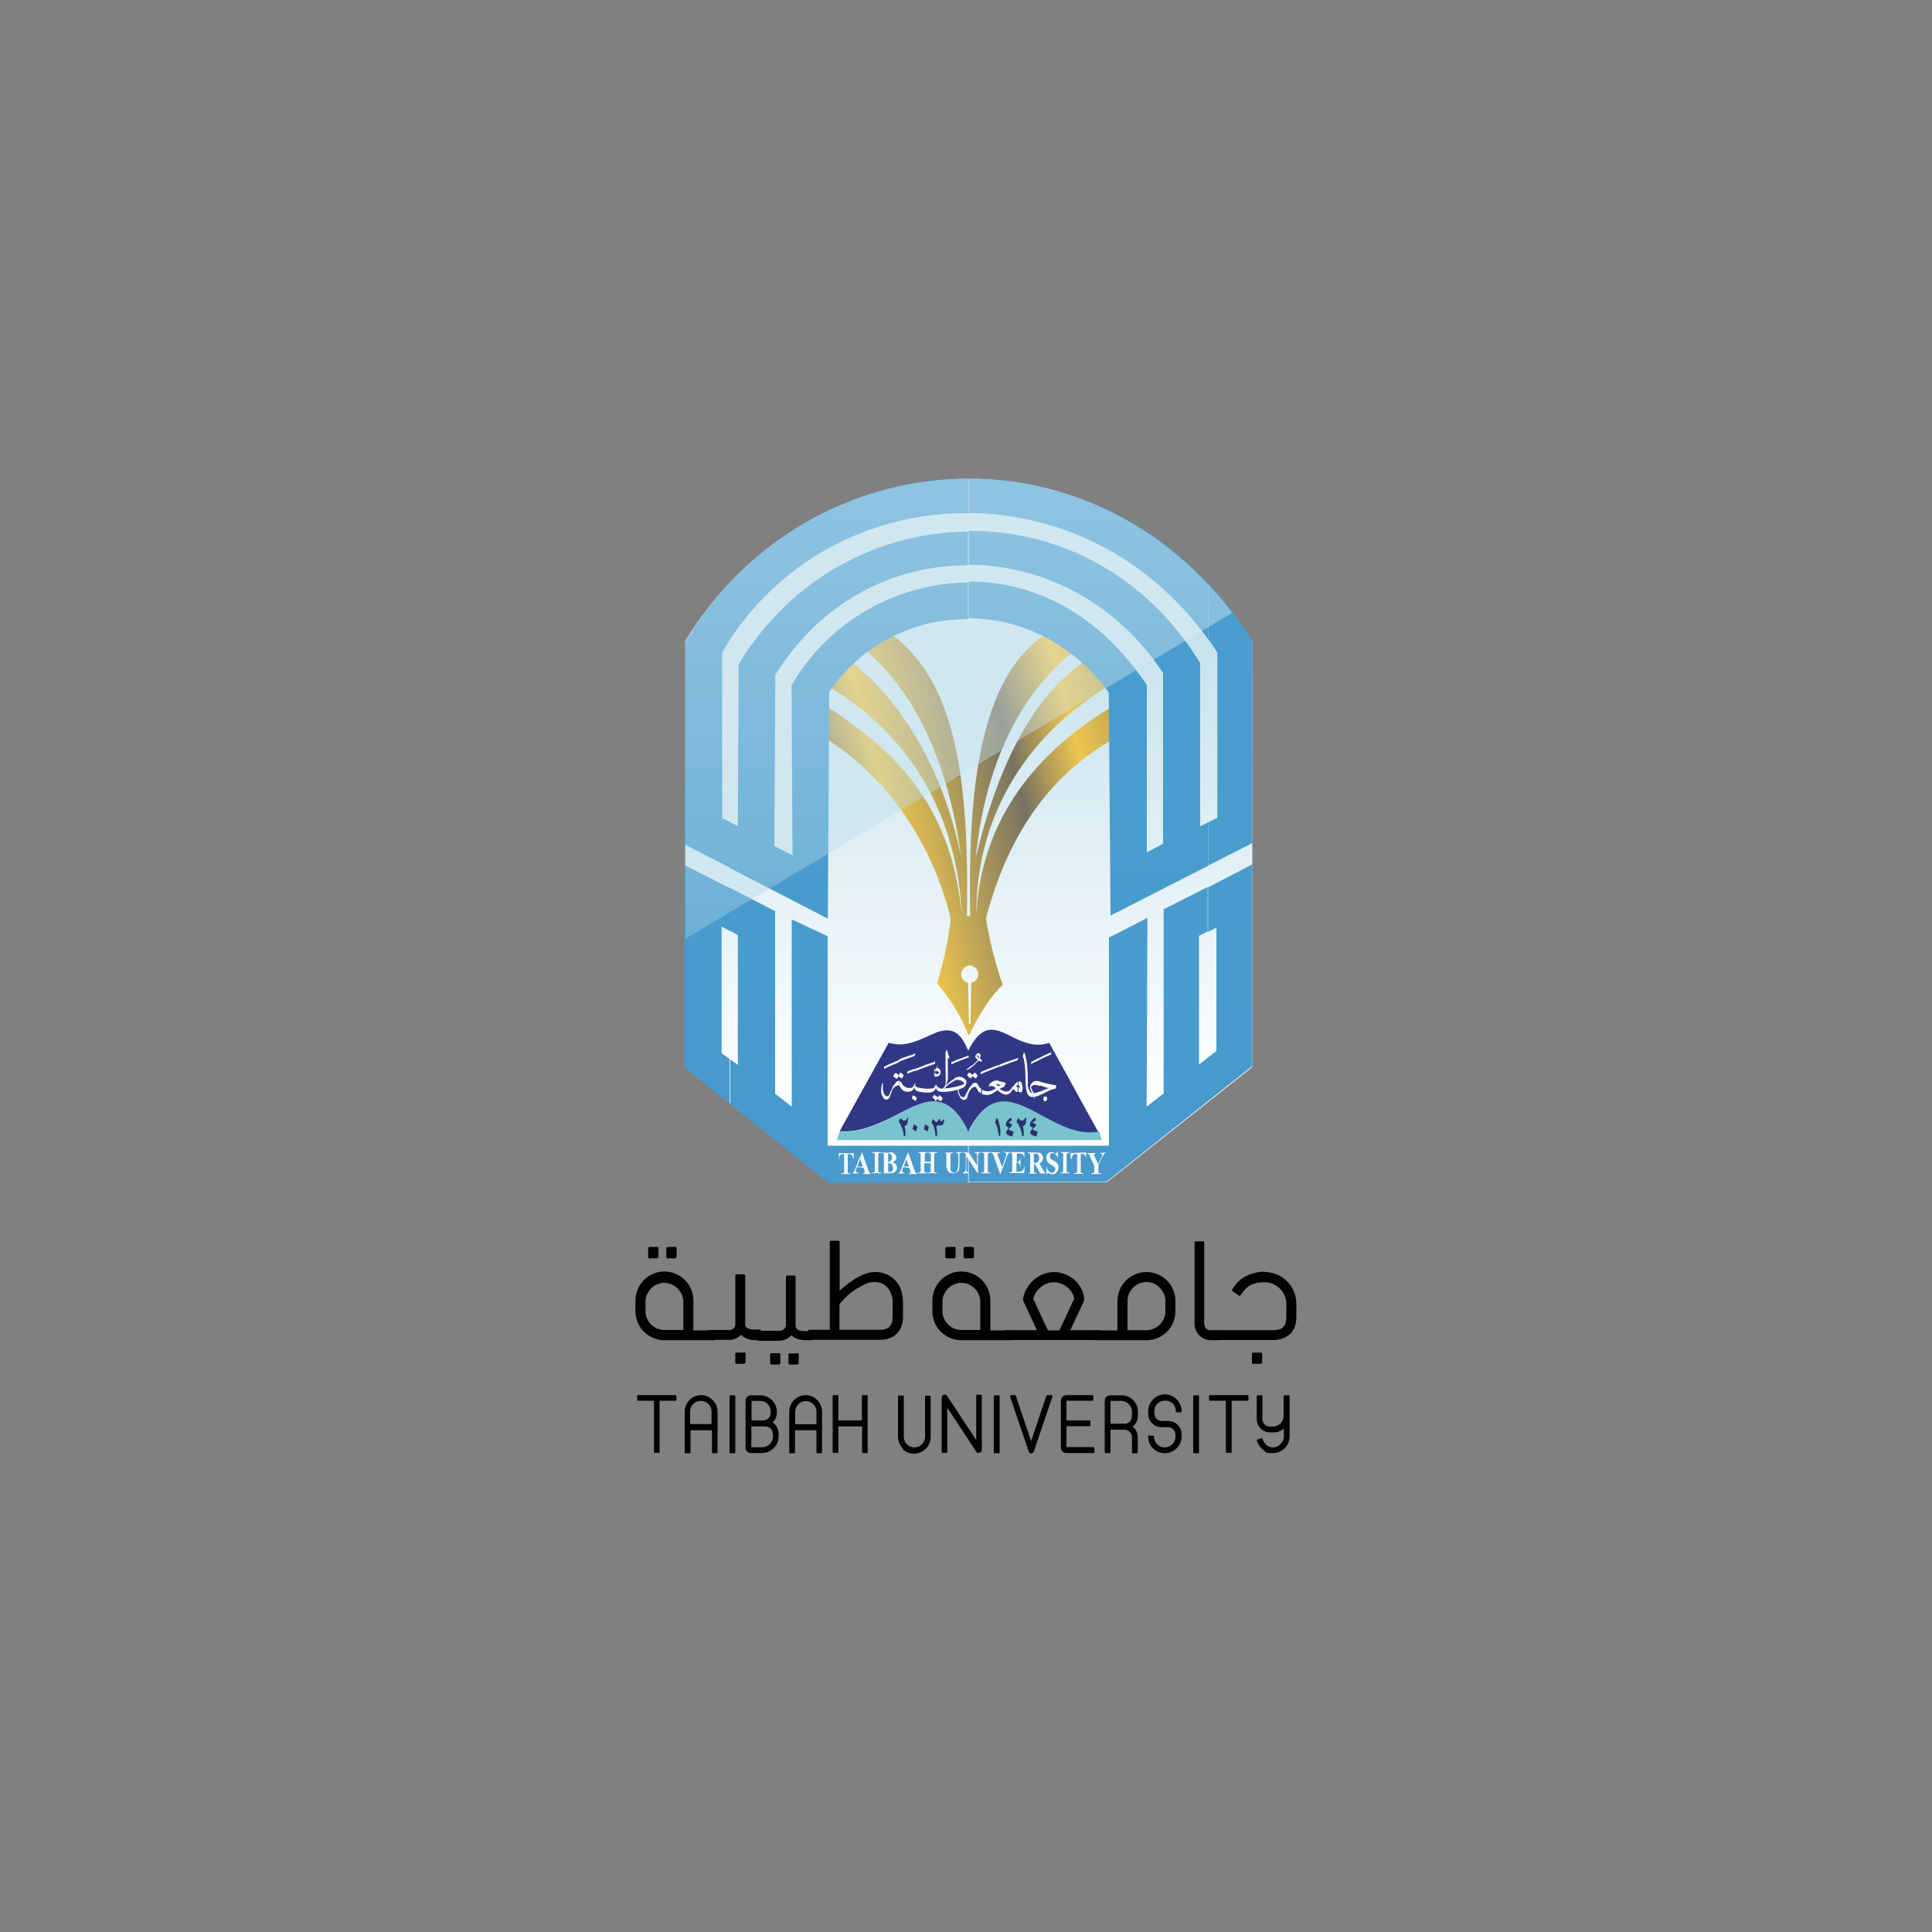 <?xml version="1.0" encoding="UTF-8"?>
<svg xmlns="http://www.w3.org/2000/svg" version="1.1" xmlns:xlink="http://www.w3.org/1999/xlink" viewBox="0 0 1000 1000">
  <rect x="0" y="0" width="1000" height="1000" fill="#808080" stroke="none"/>
  <defs>
    <style>
      .cls-1 {
        clip-path: url(#clippath-6);
      }

      .cls-2 {
        clip-path: url(#clippath-7);
      }

      .cls-3 {
        fill: #010101;
      }

      .cls-4 {
        clip-path: url(#clippath-4);
      }

      .cls-5 {
        fill: url(#linear-gradient-2);
      }

      .cls-6 {
        fill: none;
      }

      .cls-7 {
        fill: url(#linear-gradient-4);
      }

      .cls-8 {
        fill: #78c3cd;
      }

      .cls-9 {
        fill: #2b306b;
      }

      .cls-10 {
        fill: url(#radial-gradient);
      }

      .cls-11 {
        fill: url(#linear-gradient-3);
      }

      .cls-12 {
        clip-path: url(#clippath-1);
      }

      .cls-13 {
        fill: url(#linear-gradient-5);
      }

      .cls-14 {
        clip-path: url(#clippath-5);
      }

      .cls-15 {
        clip-path: url(#clippath-3);
      }

      .cls-16 {
        fill: url(#radial-gradient-2);
      }

      .cls-17 {
        fill: #f6f7f8;
      }

      .cls-18 {
        clip-path: url(#clippath-2);
      }

      .cls-19 {
        fill: url(#linear-gradient);
      }

      .cls-20 {
        isolation: isolate;
        opacity: .4;
      }

      .cls-21 {
        clip-path: url(#clippath);
      }
    </style>
    <clipPath id="clippath">
      <path class="cls-6" d="M354.7,331.9v220.6l74.2,59.5h143.9l75.4-59.7v-220.4c-37.3-57.7-92.6-84.1-146.7-84.1s-114.4,30.1-146.7,84.1Z"/>
    </clipPath>
    <linearGradient id="linear-gradient" x1="1727.8" y1="7478.6" x2="1744.3" y2="7478.6" gradientTransform="translate(-175419.8 -40415) rotate(90) scale(23.5 -23.5)" gradientUnits="userSpaceOnUse">
      <stop offset="0" stop-color="#a8d3e3"/>
      <stop offset="1" stop-color="#fff"/>
    </linearGradient>
    <clipPath id="clippath-1">
      <path class="cls-6" d="M501.1,508.7c-2.1-.4-3.6-2.4-3.6-4.5s2-4.4,4.3-4.5h0c2.1.1,4.1,1.6,4.5,3.7.4,2.5-1.2,4.8-3.6,5.3l-.4,21.4h-.3c0-.1-.5-.1-.5-.1l-.4-21.2ZM448.1,336.7c26.3,22.2,43,59.5,49.3,106.5-9-43.6-29.4-79.1-57.1-100.9l-11.2,13.2c44.2,26.5,66.4,68.6,68.8,118.4-5.3-55.5-32.3-83.7-69.4-107.9v17c30.9,19.5,54.1,53.5,63.6,92.5-1.3,11.4-3.7,22.6-7.1,33.5,6.9,8,12.4,17.1,16.4,27l.4-.8h0c0,.1,0,0,.1,0h.1c5.6-12,11.4-20,17-25.5-3.9-11.1-6.7-22.6-8.7-34.2,12.3-47.2,36-75.5,64.4-92.1v-17.1c-42.5,25.8-67.1,61.7-69.4,107.3-.1-56,30.6-95.6,67.6-118l-11.9-13.1c-21.8,15-42.4,44.8-56,101.6,4.9-48.4,23-84.5,49.7-106.2l-14-9.5c-30.2,21.2-40.1,68.6-38.5,145.8h-.4c0-.1-1.3-.1-1.3-.1,1.2-73.2-6.4-121.3-39-145.8l-13.6,8.4Z"/>
    </clipPath>
    <linearGradient id="linear-gradient-2" x1="2021.6" y1="7883.1" x2="2038.1" y2="7883.1" gradientTransform="translate(2248.2 169958.8) rotate(-15) scale(20.8 -20.8)" gradientUnits="userSpaceOnUse">
      <stop offset="0" stop-color="#edc54e"/>
      <stop offset=".2" stop-color="#777362"/>
      <stop offset=".3" stop-color="#edc54e"/>
      <stop offset=".5" stop-color="#777362"/>
      <stop offset=".6" stop-color="#edc54e"/>
      <stop offset=".8" stop-color="#777362"/>
      <stop offset=".9" stop-color="#edc54e"/>
      <stop offset="1" stop-color="#777362"/>
    </linearGradient>
    <clipPath id="clippath-2">
      <path class="cls-6" d="M479,536.9c-5.6,2.5-11.9,5.1-19,2.8l-25.4,45.8c10.3.8,19.5-3.5,27.8-7.6,15.1-7.8,27.4-15.6,38.8,7.6v-41.4c-3.2-8.3-6.8-10.8-11-10.8s-7.1,1.9-11.2,3.6Z"/>
    </clipPath>
    <radialGradient id="radial-gradient" cx="1390" cy="9917.6" fx="1390" fy="9917.6" r="16.5" gradientTransform="translate(-3409.7 28114.5) scale(2.8 -2.8)" gradientUnits="userSpaceOnUse">
      <stop offset="0" stop-color="#d9dfe6"/>
      <stop offset=".2" stop-color="#56b7dd"/>
      <stop offset="1" stop-color="#303785"/>
    </radialGradient>
    <clipPath id="clippath-3">
      <path class="cls-6" d="M501.1,544.1v41.7c11.9-23.7,24.7-15.6,39.4-7.8,8.6,4.7,17.8,9.4,27.9,7.8l-25.3-46c-7.4,2.4-13.4-.3-18.8-2.9-3.9-2-7.5-3.9-11-3.9-4-.1-8,2.5-12.3,11.1Z"/>
    </clipPath>
    <radialGradient id="radial-gradient-2" cx="438.7" cy="13828.5" fx="438.7" fy="13828.5" r="16.5" gradientTransform="translate(93.3 15049.8) scale(1 -1)" gradientUnits="userSpaceOnUse">
      <stop offset="0" stop-color="#d9dfe6"/>
      <stop offset=".2" stop-color="#56b7dd"/>
      <stop offset="1" stop-color="#303785"/>
    </radialGradient>
    <clipPath id="clippath-4">
      <polygon class="cls-6" points="500.7 584.8 501.3 585.6 501.5 585 501.5 543.5 501.3 544.1 500.7 543.2 500.7 584.8"/>
    </clipPath>
    <linearGradient id="linear-gradient-3" x1="-518.3" y1="6895.5" x2="-501.8" y2="6895.5" gradientTransform="translate(-17426.5 1890.5) rotate(90) scale(2.6 -2.6)" gradientUnits="userSpaceOnUse">
      <stop offset="0" stop-color="#323886"/>
      <stop offset="1" stop-color="#303d8b"/>
    </linearGradient>
    <clipPath id="clippath-5">
      <path class="cls-6" d="M377.8,481.7l4.1,2.3v67.2c.1,0-4-2.9-4-2.9v23.1l50.8,40.8h72.4v-19.2h-72.7v-108.4c.1,0-18.6-8.7-18.6-8.7v96.9c.1,0-8.6-6.7-8.6-6.7v-94.5l-23.7-12.2v22.3h.1ZM602.3,470.9v95c.1,0-8.8,6.9-8.8,6.9l.4-97.7-19.9,10.2v107.7c.1,0-72.6,0-72.6,0v18.8h71.2l52.5-41.7v-22.6l-4.5,3.5v-66.6c-.1,0,4.5-2.3,4.5-2.3v-23l-22.9,11.6ZM625.2,448.2h.1c0-.1-.1,0-.1,0ZM354.1,552.4l23.5,18.8v-23.1l-4.1-2.9v-65.6c.1,0,4.3,2.3,4.3,2.3v-22.2l-23.5-11.9v104.6ZM625.3,459.3v23l4.3-2.1v63.7c.1,0-4.5,3.6-4.5,3.6v22.6l23.1-18.3v-104.4l-22.9,11.9ZM625.3,330.7c1.7,2.3,3.3,4.7,4.8,7.1v85.5c-.1,0-4.8,2.4-4.8,2.4v22.3l22.9-11.6v-104.8c-6.7-10.6-14.3-20.6-22.9-29.8v28.9ZM354.8,332.7l-.4,104.4,23.4,12v-23.7l-4-1.9v-85.7c-.1,0,4-6.7,4-6.7v-29.4c-8.8,9.2-16.6,19.6-23,30.9M382.3,343.7l-.4,83.9-4.1-2v23.7l50.7,26.2.7-117.3c16-23.8,43-38,71.8-37.7v-19c-37.7.4-72.3,20.6-91.3,53.1l.5,88.1-9.4-4.8.5-88.6c24.2-38.8,62-56.8,99.7-56.7v-17.5c-45.6.4-91.3,23.5-118.7,68.7M501.4,274.8v17.5c38.4.1,76.7,19.6,100.6,56.1v88.3l-8.4,4.5v-86.6c-25.4-38-59.5-53.7-92.3-53.6v19c26.5.1,53.5,12.4,72.6,38.4l.9,115.5,50.4-25.7v-22.5l-4,2v-84.5c-28.1-46-73.4-68.4-118.7-68.4-.4-.1-.8-.1-1.1-.1M377.8,301.7v29.4c28.1-42.9,75.2-65.9,123.4-65.5v-17.9c-46.8,0-91.5,19.5-123.4,54M501.4,265.5c45.4.4,91.9,21.1,123.8,65.2v-28.7c-31.8-34.5-76.7-54.1-123.8-54.3v17.8Z"/>
    </clipPath>
    <linearGradient id="linear-gradient-4" x1="1999.4" y1="7546" x2="2015.9" y2="7546" gradientTransform="translate(-2578308.8 -683572.2) rotate(90) scale(341.7 -341.7)" gradientUnits="userSpaceOnUse">
      <stop offset="0" stop-color="#4da8d6"/>
      <stop offset="1" stop-color="#2e529b"/>
    </linearGradient>
    <clipPath id="clippath-6">
      <rect class="cls-6" x="354.7" y="247.7" width="283.2" height="238.2"/>
    </clipPath>
    <clipPath id="clippath-7">
      <path class="cls-6" d="M637.9,317.2c-79.8-103.3-223.3-85.5-283.2,14.6v154.1l283.2-168.7Z"/>
    </clipPath>
    <linearGradient id="linear-gradient-5" x1="2452.6" y1="7440" x2="2469.1" y2="7440" gradientTransform="translate(-114028.3 38251.7) rotate(-90) scale(15.4)" xlink:href="#linear-gradient"/>
  </defs>
  <!-- Generator: Adobe Illustrator 28.8.0, SVG Export Plug-In . SVG Version: 1.2.0 Build 19)  -->
  <g>
    <g id="Layer_2">
      <g>
        <g class="cls-21">
          <rect class="cls-19" x="354.7" y="247.8" width="293.5" height="364.2"/>
        </g>
        <g class="cls-12">
          <polygon class="cls-5" points="438.5 572.6 627 522.1 565.2 291.3 376.6 341.8 438.5 572.6"/>
        </g>
        <path class="cls-8" d="M433,590.1h137.3l-1.3-4.5c-27.5,4.5-48.8-37.7-67.6,0-17.6-36.1-37.3,2.4-66.8,0l-1.5,4.5Z"/>
        <g class="cls-18">
          <rect class="cls-10" x="434.7" y="533.3" width="66.6" height="53.1"/>
        </g>
        <g class="cls-15">
          <rect class="cls-16" x="501.1" y="532.9" width="67.4" height="54.5"/>
        </g>
        <path class="cls-9" d="M517.8,585.7c0,1.6-.1,2.4-.5,2.4-.4-.5-.5-1.1-.5-1.7-.3-.8-.3-1.5-.4-2.3-.4-1.1-.8-2.1-1.3-3.1h0c0-.5.1-.9.4-1.3,0-.4.1-.7.5-.9l.5.5c.8,2.1,1.2,4.3,1.3,6.4M537,586.2c-.1.7-.4,1.3-.5,1.9h-.1c-.7,0-1.3-.1-1.9-.5-.7-.1-1.2-.7-1.2-1.3s.1-1.1.5-1.3l.8-1.2c-.1-.3-.4-.4-.7-.5-.4-.1-.7-.5-.8-.9v-.3c0-.9.4-1.7,1.1-2.3.4-.7,1.2-1.2,2-1.2l-.4,1.7c-.4,0-.9.1-1.2.5h0c.1.4.5.7.8.7.3.1.7.3.9.5h0c0,.7-.4,1.2-.9,1.5-.4.4-.7.8-.8,1.3.4.1.8.4,1.2.5l1.2.4v.5ZM531.1,579.7c0,1.9-.5,2.9-1.7,3.1.4,1.2.5,2.4.5,3.6s-.1,1.7-.5,1.7-.3,0-.4-.1c-.1-.1-.1-.4-.1-.7v-.7c-.4-1.7-1.1-3.3-1.9-4.8l-.5-.7c-.4-.3-.4-.8-.1-1.2h.1c.1-.5.4-.7.5-1.1.3.1.5.3.7.5l.7.7h.4c.4,0,.8-.1,1.2-.4.1-.1.4-.5.5-.7.1-.3.3-.4.5-.4.3.3.4.8.1,1.1M524.5,586.2c-.1.7-.4,1.3-.5,1.9h-.1c-.7,0-1.3-.1-1.9-.5-.7-.1-1.2-.7-1.2-1.3s.1-1.1.5-1.3l.9-1.2c-.3-.3-.4-.4-.7-.5-.4-.1-.7-.5-.9-.9v-.3c0-.9.4-1.7,1.1-2.3.4-.7,1.2-1.2,2.1-1.2l-.4,1.7c-.4,0-.9.1-1.2.5h0c.1.4.5.7.8.7.3.1.5.3.8.5h0c0,.7-.4,1.2-.8,1.5-.4.4-.7.8-.8,1.3.4.1.8.4,1.2.5l1.2.4c0,.3,0,.4-.1.5.1-.1.1,0,0,0"/>
        <path class="cls-9" d="M469.9,579.7c0,1.9-.5,2.9-1.7,3.1.3,1.2.5,2.4.5,3.6s-.1,1.7-.5,1.7-.3,0-.4-.1c-.1-.1-.1-.4-.1-.7v-.7c-.4-1.6-.9-3.3-1.7-4.8l-.4-.7c-.1-.3-.3-.4-.4-.7,0-.3.1-.5.4-.7.1-.4.4-.5.5-.9.3.1.5.3.7.5l.7.7h.4c.4,0,.8-.1,1.2-.4.1-.1.4-.5.5-.7.1-.3.3-.4.5-.4,0,.4,0,.8-.1,1.1M488.7,579.8c0,.5-.1,1.2-.4,1.7-.1.5-.7.9-1.2,1.1-.3,0-.4-.1-.7-.1h-.5c0-.1-.4,0-.4,0-.4.1-.5.4-.8.5.1,1.2.3,2.3.4,3.5,0,1.2-.1,1.7-.5,1.7s-.4-.4-.5-1.1,0-.9-.1-1.3l-.5-2.1c-.3-.7-.5-1.5-.9-2l-.4-.5c0-.1,0-.3-.1-.3.1-.4.1-.5.4-.9.1-.3.3-.5.5-.7l.9.9c.1.3.5.5.8.7.4-.3.7-.5.9-.9.1-.4.4-.7.7-.8h.3c0,.4,0,.7.1.8.1.3.4.4.7.4.3-.1.4-.3.5-.5.1-.3.3-.4.5-.5.3-.1.4.1.4.5M480.8,583.2l-.7,2.5-1.9-1.2.7-2.5,1.9,1.2ZM474.9,583.2l-.7,2.4-1.9-1.2.7-2.5,1.9,1.3Z"/>
        <g class="cls-4">
          <rect class="cls-11" x="500.7" y="543.2" width=".9" height="42.4"/>
        </g>
        <g class="cls-14">
          <rect class="cls-7" x="354.1" y="247.7" width="294.2" height="364.5"/>
        </g>
        <path class="cls-17" d="M542.7,563.1c-.5,0-1.2-.1-1.7-.4v-2.1c1.9.5,3.7.8,5.7,1.2,0,.3,0,.7-.1.9,0,.3-.1.7-.4.8-1.5.3-2.9.8-4.3,1.6l-.9.4v-1.7c.7,0,1.2-.3,1.7-.7M541,569.7v-2.3l.9.5h.1v.4c0,.3-.1.5-.1.8s-.1.5-.4.7c-.3,0-.4,0-.5-.1M541,547.1v-1.1l3.1-1.3v1.1l-3.1,1.3ZM541,562.7l-1.6-.5c-.4-.1-.9-.3-1.3-.4v-2l2.4.7h.5v2.3h0ZM538.2,565c1.1-.4,1.9-.7,2.9-1.1v1.7c-1.1.5-2.1.8-2.9,1.2v-1.9ZM541.1,546v1.1l-1.6.7-1.2.7v-1.1l1.3-.7,1.5-.7ZM541.1,567.7v2.3h-.4c-.3-.3-.5-.4-.7-.7v-.4c.1-.4.1-.8.4-1.3,0-.1,0-.4.1-.1h.1c0,.1.4.3.4.3ZM538.2,562c-.8-.1-1.5-.3-2.3-.4h-.8c-.4,0-.7.3-.9.5-.3.1-.5.5-.5.9.4.9.8,1.9,1.3,2.8,1.1-.1,2.1-.5,3.2-.8v1.9c-.9.4-1.9.7-2.8.8,0,.4,0,.7-.1,1.1q0,.1-.1.1c-.1,0-.1-.1-.1-.5s0-.5-.1-.7c-2.1.4-3.1-.8-3.7-3.1-.4-1.7-.5-3.6-.5-5.3,0-2.9-.1-5.5-.4-8.2-.1-1.1-.4-2.1-.5-2.9l-.4-1.2v-.9c.1-.4.4-.9.5-1.3h.1c.5.7.8,1.5.8,2.3.3,1.2.5,2.5.7,3.7.1,2.3.4,4.5.4,6.9v3.7c0,.8.1,1.6.5,2.4.4.7.9,2.1,1.7,1.9-.4-.8-.8-1.7-1.1-2.5,0-.9.3-1.9.9-2.5.5-.8,1.5-1.2,2.4-1.2s1.5.1,2,.4v2.1ZM538.2,547.3c-2.1,1.1-3.6,1.9-4.5,2.4v1.1c1.9-1.1,3.5-1.7,4.7-2.4v-1.1ZM529.2,564.2c0-.4.1-.5.1-.9s0-.9-.1-1.3v2.3ZM529.2,546.4v.8c0-.3-.1-.4-.1-.7h.1ZM529.2,561.9v2.3c0,.1-.1.4-.1.5-.1.4-.5.7-.8.7-.4,0-.8-.1-1.2-.4v-2.3c.3.1.5.1.9.4,0-.3-.1-.7-.4-.9l-.5-.5v-1.9c.1,0,.4-.1.5-.1.7,0,1.2.5,1.3,1.2.1.4.3.7.3,1.1M526.8,548.5v-1.1h.1v1.1ZM526.8,547.6v1.1c-1.7.7-4.5,1.6-8.4,3.1l-1.3.5v-1.1l1.6-.7c1.9-.8,4.7-1.6,8.2-2.9M526.8,559.8v1.9c-.3,0-.7.1-.9.4l.7.7h.1v2.4h-.5c-.7-.5-1.3-.9-1.9-1.5-.4.7-.8,1.2-1.2,1.7-2.1,2.3-4.3.8-6.4-.7v-2.5c.5-.1.9-.4,1.3-.7-.4-.1-.9-.1-1.3-.1v-1.7c1.3,0,2.7.3,3.7.8.1.1.4.1.1.4l-.7,1.6c-.4.1-1.2.5-2.4,1.1.4.3.8.5,1.2.7,1.1.7,2.4.8,3.6.4.5-.4,1.1-.8,1.3-1.3.1-.4.5-.8.8-1.1.1,0,.1.1.1.1.8-1.2,1.5-1.9,2.3-2.5M516.9,551.2v1.1c-2.4.8-5.3,2-9.1,3.6v-1.1c2-.9,4.9-2.1,9.1-3.6M516.9,559.4v1.7c-.4,0-.9,0-1.3.1l1.2,1.1h.4c0-.1,0,2.4,0,2.4l-.7-.5c-.5.4-1.3.8-2.5,1.6-1.7,1.1-3.9,1.2-5.7.5v-2.4c1.5,1.1,3.5,1.2,5.2.5.7-.4,1.2-.7,1.9-1.1-.5-.7-1.3-1.1-2.3-1.2-.4,0-.8.1-1.2.4h-.1l.5-1.6c0-.1.1-.3.4-.3,1.1-1.1,2.7-1.5,4.3-1.3M507.8,549.5v-1.2l.4.4v.7c-.3,0-.4,0-.4.1M507.8,548.3v1.2h-.1l-1.1-.5c-.1.1-.1.4-.4.5v-2l.5.3v-.3c.1-.4-.1-.9-.5-1.1v-1.3h.1c.7,0,1.2.5,1.2,1.2h0v.4c0,.4-.1.8-.4,1.2.4-.1.5.1.7.4M507.8,554.8v1.1h-.4c0,.1.4-1.1.4-1.1ZM507.8,563.5v2.4c-.4-.3-.8-.5-1.2-.8l-.5-.5v-3.2c.4.5.8,1.1,1.1,1.7.4.1.7.1.7.4M506.2,544.9v1.2c-.3,0-.4.1-.5.4,0,.3.3.5.5.7v2l-2.5,2.7v-.9c.9-.7,1.9-1.6,2.4-2.5l-.9-.7c-.3-.3-.4-.7-.4-1.1.1-.4.4-.8.7-1.1.3-.3.5-.5.8-.7M506.2,561.4v3.1c-.1-.4-.4-.8-.7-1.1-.1-.4-.5-.7-.8-.9-.4,0-.9.3-1.2.5v-2.1c.4-.4.9-.5,1.6-.5.4.1.9.5,1.1,1.1M503.5,556.8v-.5l.4-.5c.1-.3.3-.5.5-.7.7.4,1.2.9,1.6,1.6,0,.3-.1.5-.4.7-.1.4-.4.7-.7.8l-1.1-.8c0-.1-.1-.4-.4-.5M503.5,551.1v.9h-.1c-.8.7-1.7,1.3-2.8,1.7v-.5l2.4-1.7.5-.4ZM503.5,556.4v.5c0,.1-.1.4-.4.5-.1.4-.4.7-.7.8l-1.1-.8c-.3-.3-.5-.5-.7-.9.1-.3.3-.5.5-.7.1-.3.3-.5.5-.7.7.3,1.2.7,1.7,1.2M503.5,560.8v2.1l-.5.4c-.5.5-1.1,1.1-1.3,1.7l-1.2,2.8v-2.5l.4-.7c.4-1.1,1.1-2,1.9-2.8.3-.4.5-.7.8-1.1M500.7,547.6v-1.1h.7c0-.1,0,.9,0,.9h-.7ZM500.7,546.5v1.1l-3.3,1.2c-.9.4-1.9.8-3.3,1.3v-1.1l3.5-1.3,3.2-1.2ZM500.7,553.2v.5c-.1.1-.4.1-.5,0q-.1,0-.1-.1l.7-.4ZM500.7,565.2v2.8c-.3.8-1.1,1.5-1.9,1.3-.9-.1-1.7-.7-2-1.6-.7-1.2-1.1-2.4-1.1-3.7-.5.3-1.2.3-1.7.4v-1.7c1.7-.4,3.5-.9,5.2-1.7-.7-1.2-1.9-2-3.2-2-.7-.1-1.3,0-1.9.4v-1.3c.8-.5,1.6-.8,2.5-.8,1.1.1,2,.5,2.8,1.2.3.3.7.7.8,1.1v.7c-.1.9-.5,1.7-1.2,2.4-.9.5-1.7.9-2.8,1.2,0,.8.1,1.6.5,2.3.1.9.8,1.6,1.7,1.7.7,0,1.2-.4,1.3-1.1l.8-1.5ZM494.1,549.1v1.1l-1.7.7v-1.1l1.7-.7ZM494.1,558.3l-.9.5c-1.3.9-2.7,2-3.7,3.3.5-1.1.9-2.3,1.1-3.5v-.7c.1-2.1,0-4.5,0-7.1-.1-2.3-.1-3.5-.1-3.6.1.4.5.5.7.8h.1c0,.1.1,0,.1,0,0-.7-.1-1.3-.5-1.9l-.5-2.1c0-.3-.1-.5-.4-.7-.3.5-.5,1.1-.7,1.7.1.3.1.5.1.9v4.3c.1,4.8.1,8,.1,9.4s-.1,1.5-.4,2.3c0,.3-.1.5-.4.7-.1,0-.5.7-.9.9-1.1,0-2.1-.5-2.8-1.3v2.1c1.3,1.3,4.3.8,5.9.7,1.2-.1,2.3-.3,3.1-.5v-1.9l-1.7.4c-1.2.1-2.3.3-3.5.4,1.5-1.6,3.2-2.9,5.2-4v-1.3h.3ZM485.1,568.9v-1.2c.1,0,.3.1.4.4l.3-.5c.1-.3.3-.5.5-.7.7.4,1.2.9,1.6,1.6,0,.3-.1.5-.4.7-.1.4-.4.7-.7.8l-1.1-.8-.5-.5s-.1.1-.1.3M485.1,557.2v-1.3l1.1-.4c-.1-.5-.5-.9-1.1-1.1v-1.6c.4,0,.8.1,1.1.5.4.4.7.9.7,1.6s-.3,1.3-.8,1.7c-.3.4-.5.5-.9.5M485.1,552.4v-.8c.1-.1.1,0,.1,0,.1.3,0,.5-.1.8M485.1,551.5v1.3c-.1,0,0,0,0,0v1.6h-.9c-.1.1-.1.3-.1.5v-1.3l.5-.8c0-.1,0,.4.4-.7,0-.3,0-.5.1-.7M485.1,555.9v1.3c-.3.1-.4.1-.7.1h-.4v-2.1c0,.3.3.5.5.7h.5ZM485.1,562.3v2.3c-.3-.4-.5-.9-.7-1.3l-.4.7v-2.1c.7-.7.8-.7.8-.4s0,.4-.1.5l.4.4ZM485.1,567.7v1.2c-.1.4-.4.7-.7.9h-.4v-2.7c.4,0,.8.3,1.1.5M484,549.6v-.3.3ZM484,550.5h-.4v-1.1h.4v1.1ZM484,553.2v4c-.1,0-.3-.1-.4-.1v-3.5c.1,0,.4-.4.4-.4ZM484,562.3v1.6c-.1.1-.1.4-.4.5v-1.7c.1-.1.1-.3.1-.4h.3ZM484,566.8v2.5l-.4-.4v-2.3h.4ZM483.8,549.6v1.1l-6,2.1c-1.2.4-2.5,1.1-4.5,1.7v-1.1l4.5-1.7c1.5-.7,3.3-1.2,6-2.1M483.8,554.2c-.3.5-.3,1.2-.4,1.9,0,.4.1.8.4,1.2v-3.1ZM483.8,562.7v1.6c0,.1-.1.3-.4.4-1.6,1.6-7.6.5-8.8,0-.7-.3-1.2-.9-1.3-1.7v-1.9c.4-.5.5-.5.5-.1s0,.4-.1.5c0,.1.1.4.1.5.1.3.5.5.8.7.7.5,7.2,1.3,8.8.4.1-.1.1-.4.4-.4M483.8,566.7v2.4l-.4-.4c-.3-.1-.5-.5-.7-.8.1-.3.3-.5.5-.7l.5-.5ZM473.2,569.4v-2.3l.5.4c.3.1.7.4.7.7,0,.7-.1,1.2-.5,1.7l-.7-.5ZM473.2,546.5v-1.1h.5c0-.1-.1.9-.1.9h-.4ZM473.2,545.5v1.1l-1.6.7v-1.1l1.6-.7ZM473.2,553.2v1.1l-1.6.7v-1.1l1.6-.7ZM473.2,561.2v1.6c-.1.7-.5,1.2-1.1,1.7s-.3.3-.5.3v-1.7c.3,0,.5-.1.7-.4.3-.1.4-.4.5-.7l.4-.7h0ZM473.2,567.1v2.3l-.8-.5c-.1-.1-.4-.3-.4-.5,0,0,.1-.5.5-1.7,0,.3.4.5.7.5M471.6,546.1v1.1l-5.1,1.9-1.3.5v-1.1l1.3-.7,5.1-1.7ZM471.6,553.8v1.1l-2,.9v-1.1c.1,0,2-.9,2-.9ZM471.6,563v1.7c-1.6.8-3.6.4-4.8-.8l-1.1-1.6c-.1-.1-.1-.4-.4-.5v-2.4c.4.1.8.5,1.1.8l1.1,1.6c1.1,1.1,2.7,1.6,4.1,1.2M465.2,556.8v-.5l.4-.5c.1-.3.3-.5.5-.7.7.4,1.2.9,1.6,1.6,0,.3-.1.5-.4.7-.1.4-.4.7-.7.8l-1.1-.8c0-.1-.1-.4-.4-.5M465.2,548.8v1.1c-2.1.8-4.5,1.9-7.6,3.3v-1.1c2.7-1.3,5.1-2.4,7.6-3.3M465.2,556.6v.5c0,.1-.1.4-.4.5-.1.4-.4.7-.7.8l-1.1-.8c-.3-.1-.5-.5-.7-.8.1-.3.3-.5.5-.7.1-.3.3-.5.5-.7.8,0,1.5.4,1.7,1.1M465.2,559.5v2.4c-.1-.1-.3-.1-.5-.1-.5.1-1.1.5-1.6.8-.5.5-1.1,1.1-1.3,1.7l-1.2,3.3c-.1.8-.8,1.3-1.6,1.6-.9,0-1.7-.5-2-1.3-.7-1.2-1.1-2.5-.9-4,0-.9.1-1.7.4-2.7,0-.3.1-.5.4-.7.1,0,.1.1.1.7v2.1c0,.9.1,1.7.5,2.5.1.8.8,1.5,1.6,1.6.7,0,1.2-.4,1.3-1.1l1.1-2.4c.4-1.1.9-2,1.7-2.9.4-.9,1.2-1.5,2-1.6"/>
        <path class="cls-17" d="M536.4,603.7v-1.9h.4c.3-.3.5-.5.7-.8.1-.4.3-.9.4-1.3,0-.7-.1-1.3-.5-1.9-.1-.3-.5-.5-.9-.5v-.7c.5,0,1.2.1,1.7.1.5.1.9.5,1.2,1.1.4.5.5,1.1.5,1.7s-.3,1.3-.7,1.9c-.3.4-.8.5-1.2.7l2,3.6c.1.3.3.7.5.9.1.3.4.4.7.4v.4h-2.8l-2-3.7ZM572.2,596.5v.4c-.3,0-.5.1-.7.4-.4.7-.7,1.2-1.1,1.9l-1.9,4v3.6c0,.1.1.3.4.4.1.1.3.1.5.1h.5v.4h-5.1v-.4h.5c.3,0,.5,0,.7-.1l.4-.4v-3.2l-2.1-4.7c-.1-.5-.5-1.1-.9-1.6-.1-.3-.4-.3-.7-.1v-.4h4.3v.4h-.1c-.1,0-.4,0-.5.1-.1,0-.1.1-.1.4.1.4.3.9.5,1.3l1.6,3.6,1.6-3.3c.3-.4.5-.9.5-1.6s0-.4-.1-.4c-.3-.1-.5-.3-.9-.1v-.4l2.7-.3ZM562.2,596.5v2.9h-.1c0-.5-.1-1.1-.5-1.3-.1-.3-.4-.5-.7-.7s-.5-.1-.8-.1h-.7v9.4c0,.1.1.3.4.4.1.1.3.1.5.1h.4v.4h-4.7v-.4h.4c.3,0,.5,0,.7-.1l.4-.4v-9.4h-.7c-.5,0-.9.1-1.3.5-.4.5-.7,1.2-.7,1.9h-.7v-2.9l8-.3ZM553.5,606.9v.4h-4.7v-.4h.4c.3,0,.5,0,.7-.1l.4-.4v-9.2c0-.1-.1-.3-.4-.4-.1-.1-.3-.1-.5-.1h-.4v-.4h4.7v.4h-.5c-.3,0-.5,0-.7.1l-.4.4v9.2c0,.1.1.3.4.4.1.1.3.1.5.1h.5ZM547.5,596.3v3.6h-.1c0-.8-.3-1.6-.9-2.3-.4-.5-.9-.8-1.6-.8s-.8.1-1.1.5c-.1.3-.3.7-.4,1.1,0,.3,0,.5.1.7.1.3.3.5.5.7.4.4.9.7,1.3.9.8.4,1.6.9,2.1,1.7.8,1.3.7,3.1-.4,4.3-.5.7-1.3,1.1-2.3,1.1s-.5,0-.8-.1-.5-.3-.9-.4c-.1-.1-.3-.1-.5-.1s-.4,0-.4.1-.1.4-.4.5h-.1v-4.1h.1c.1.9.5,1.9,1.1,2.5.4.5,1.1.8,1.7.8s.9-.1,1.2-.5c.3-.4.4-.8.5-1.2,0-.3,0-.5-.1-.7s-.4-.5-.5-.7-.8-.5-1.2-.8c-.7-.3-1.2-.7-1.7-1.2-.4-.3-.7-.8-.8-1.2s-.3-.9-.4-1.3c0-.8.3-1.6.8-2.3.5-.5,1.2-.8,1.9-.8s.7,0,.9.1.5.1.7.4c.1.1.4.3.7.1.1,0,.3,0,.4-.1.1-.1.3-.4.1-.7h.5ZM536.4,596.5v.7h-1.3v4.7h1.3v1.9l-.7-1.3h-.5v4.1c0,.1.1.3.4.4.3.1.5.1.8.1v.4h-4.5c.3-.1.7-.1.9-.3.1,0,.3-.1.4-.4.1-.3.1-.7,0-1.1v-8.3c0-.1-.1-.3-.4-.4-.3-.1-.5-.3-.9-.1v-.4h4.5ZM469.1,604.3v-.5h1.3l-1.3-3.7v-1.3l.9-2.3h.1l3.1,8.8c.1.5.4,1.1.7,1.6s.4.4.7.4v.4h-4.3v-.4h.1c.3,0,.5,0,.7-.1.1,0,.1-.3.1-.4v-.4c0-.3-.1-.5-.1-.7l-.5-1.3h-1.5ZM526.3,597.2v4.3h.1c.5,0,1.1-.3,1.2-.7.4-.5.5-1.2.5-1.9h.1v5.5h-.1c0-.5-.1-1.1-.4-1.6-.1-.4-.4-.5-.5-.8-.3-.1-.7-.3-1.1-.1v4.1c0,.1.1.1.1.4.1.1.3.1.5.1h.5c.8,0,1.5-.3,2.1-.7.5-.5.8-1.3,1.1-2.1h.1l-.4,3.5h-7.6v-.4h.3c.3,0,.5,0,.7-.1l.4-.4v-9c0-.1-.1-.4-.1-.5-.1-.1-.4-.3-.7-.1h-.4v-.4h7.5v3.3h-.1c0-.7-.1-1.2-.5-1.7-.1-.4-.5-.7-1.1-.7-.4-.1-.9-.3-1.3-.1h-.9ZM522.5,596.5v.4c-.4,0-.7.3-.9.7-.3.5-.5,1.2-.7,1.9l-3.1,8.3h-.1l-3.1-8.7c-.1-.7-.5-1.2-.7-1.9-.1-.1-.4-.3-.7-.4v-.4h4.3v.4h-.1c-.3,0-.7,0-.9.1-.1,0-.1.1-.1.4v.4c.1.4.1.7.4,1.1l1.9,5.3,1.7-4.8c.1-.4.3-.8.4-1.2v-.7c0-.1,0-.4-.1-.4,0-.1-.1-.3-.4-.4-.1-.1-.4-.3-.7-.1v-.4l2.9.4ZM512.6,606.9v.4h-4.7v-.4h.4c.3,0,.5,0,.7-.1l.4-.4v-9.2c0-.1-.1-.3-.4-.4-.1-.1-.3-.1-.5-.1h-.4v-.4h4.7v.4h-.4c-.3,0-.5,0-.7.1l-.4.4v9.2c0,.1.1.3.4.4.1.1.3.1.5.1h.4ZM501.4,596.5l4.3,6.7v-4.7c0-.4,0-.9-.1-1.3-.3-.4-.7-.5-1.1-.5v-.4h2.9v.4c-.3,0-.4.1-.7.1-.1.1-.1.4-.4.5-.1.3-.1.7-.1,1.1v9h-.1l-5.9-9v6.9c-.1.4,0,.9.3,1.2.3.3.5.4.9.4h.1v.4h-3.1v-.5c.4,0,.7-.1,1.1-.4.1-.4.3-.8.4-1.2v-8c-.1,0-.7-.5-.7-.5-.1-.1-.4-.3-.7-.1v-.4l2.8.4ZM488.7,596.5h4.5v.4h-.1c-.3,0-.5,0-.7.1l-.4.4v6.5c0,.7,0,1.3.1,1.9.1.4.4.5.5.8.3.1.7.3,1.1.4.4,0,.8-.1,1.2-.4.3-.3.5-.7.7-1.1.1-.8.3-1.6.4-2.4v-4.7c0-.4,0-.7-.1-1.1,0-.3-.1-.4-.4-.5-.3-.1-.5-.3-.8-.1v-.4h3.1v.4h-.1c-.3,0-.5,0-.7.1s-.3.3-.4.5v4.9c0,.9,0,1.9-.1,2.8-.1.7-.5,1.2-1.1,1.6-.7.5-1.5.7-2.3.7s-1.2-.1-1.7-.4c-.5-.3-.9-.8-1.2-1.3-.1-.7-.3-1.3-.4-2.1v-6.4c0-.1-.1-.3-.3-.4-.3-.1-.5-.3-.9-.1v-.4h.1v.3ZM478.4,602.1v4.3c0,.1.1.3.4.4.1.1.3.1.5.1h.4v.4h-4.7v-.4h.4c.3,0,.5,0,.7-.1l.4-.4v-9.2c0-.1-.1-.3-.4-.4-.1-.1-.3-.1-.5-.1h-.4v-.4h4.7v.4h-.1c-.3,0-.5,0-.7.1l-.4.4v4.1h3.1v-4.1c0-.1-.1-.3-.4-.4-.1-.1-.3-.1-.5-.1h-.4v-.4h4.7v.4h-.5c-.3,0-.5,0-.7.1l-.4.4v9.2c0,.1.1.3.4.4.1.1.3.1.5.1h.4v.4h-4.7v-.4h.4c.3,0,.5,0,.7-.1l.4-.4v-4.3h-3.2ZM469.1,598.5v1.6l-1.3,3.6h1.3v.5h-1.6l-.4,1.1c-.1.3-.1.5-.1.9s.1.5.4.7c.3.1.5.1.8.1v.4h-3.1v-.4c.4,0,.7-.3.8-.5.3-.5.5-1.1.7-1.6l2.5-6.4ZM460.9,607.3v-.7c.1,0,.4-.1.5-.1.3-.3.5-.5.7-.9.1-.4.1-.8.1-1.2s-.1-.9-.4-1.3c-.1-.4-.5-.7-.8-.9h-.4v-1.1h.1c.3-.3.5-.5.7-.8.4-.8.4-1.6,0-2.4-.1-.3-.4-.5-.7-.7h-.1v-.8c.7,0,1.3,0,1.9.4.4.3.8.7,1.1,1.1.3.4.3.9.4,1.3,0,.5-.1,1.1-.5,1.3-.4.5-.9.9-1.6,1.1.7.1,1.2.5,1.7.9.9,1.1.9,2.7,0,3.7-.5.7-1.6,1.1-2.7,1.1M460.9,596.5v.7c-.4-.1-.8-.3-1.2-.1v4.3c.4,0,.8,0,1.2-.1v.9c-.4,0-.7-.1-1.2-.1v3.7c0,.3,0,.5.1.7s.3.1.5.1h.5v.7h-4.5c.3,0,.7,0,.9-.1.1,0,.3-.1.3-.4.1-.3.1-.7,0-1.1v-8.2c0-.1-.1-.3-.3-.4-.3-.1-.5-.3-.9-.1v-.4h4.5ZM445.4,604.3v-.5h1.2l-1.3-3.7v-1.3l.8-2.3h.1l3.1,8.8c.1.5.4,1.1.7,1.6.1.3.4.4.7.4v.4h-4.1v-.4h.1c.3,0,.5,0,.7-.1.1,0,.1-.3.1-.4v-.4c0-.3,0-.5-.1-.7l-.5-1.3h-1.3ZM456,606.9v.4h-4.7v-.4h.4c.3,0,.5,0,.7-.1l.4-.4v-9.2c0-.1-.1-.3-.4-.4-.1-.1-.3-.1-.5-.1h-.5v-.4h4.7v.4h-.4c-.3,0-.5,0-.7.1l-.4.4v9.2c0,.1.1.3.4.4.1.1.3.1.5.1h.5ZM441.8,599.5h-.1v-2.9h.1v2.9ZM445.1,598.5l-2.4,6.4c-.1.5-.5,1.1-.7,1.6l-.5.5v.4h2.8v-.4c-.3,0-.5,0-.9-.1-.3-.1-.3-.4-.4-.7,0-.3,0-.7.1-.9l.4-1.1h1.6v-.5h-1.3l1.3-3.6v-1.6h0ZM441.5,599.5h0c0-.5-.1-1.1-.5-1.3-.1-.3-.4-.5-.7-.7s-.5-.1-.8-.1h-.7v9.4c0,.1.1.3.4.4.1.1.3.1.5.1h.4v.4h-4.7v-.4h.4c.3,0,.5,0,.7-.1l.4-.4v-9.4h-.7c-.5,0-.9.1-1.3.5-.4.5-.7,1.2-.7,1.9h-.1v-2.9h7.8v2.7h-.4ZM441.5,606.9h-.1v.4h.1v-.4Z"/>
        <g class="cls-20">
          <g class="cls-1">
            <g class="cls-2">
              <rect class="cls-13" x="354.7" y="213.9" width="283.2" height="272"/>
            </g>
          </g>
        </g>
        <path class="cls-3" d="M370,688.5v5.2h-26.1c-8.3,0-15-6.8-15-15v-5.2c-.1-8.3,6.3-15.1,14.6-15.4,8.3-.1,15.1,6.3,15.4,14.6v15.9h11.1ZM353.7,673.4c-.3-5.3-4.8-9.5-10.2-9.4-5.1.3-9.1,4.3-9.4,9.4v5.2c0,5.3,4.4,9.8,9.8,9.8h9.8v-15ZM336.4,651.4c-.4.1-.8-.3-.9-.7h0v-4.4c-.1-.4.3-.8.7-.9h3.7c.4-.1.8.1.9.5h0v4.5c0,.4-.3.8-.7.9h-3.7ZM345.8,651.4c-.4.1-.8-.3-.9-.7h0v-4.4c-.1-.4.3-.8.7-.9h3.7c.4-.1.8.1.9.5h0v4.5c0,.4-.3.8-.7.9h-3.7Z"/>
        <path class="cls-3" d="M394,693.7h-2.5c-3.5,0-6-.9-7.8-2.7h-.1c0-.1-.3.1-.3.1-1.7,1.7-4.1,2.7-6.5,2.4h-10.3v-5.1h10.4c1.9.3,3.5-.9,3.7-2.8.1-.4.1-.8,0-1.2v-23.9c-.1-.4.3-.8.7-.9h3.5c.4-.1.8.1.9.5h0v25.1c-.1.7.1,1.3.7,1.9s2,1.1,4.1,1.1h3.3v5.5ZM385,700c.4-.1.8.1.9.5v4.5c0,.4-.3.8-.7.9h-3.7c-.4.1-.8-.1-.9-.5h0v-4.4c-.1-.4.1-.8.5-.9h3.9Z"/>
        <path class="cls-3" d="M420,693.7h-2.4c-3.5,0-6-.8-7.9-2.5h-.1s-.1,0-.1.1h-.1c-1.7,1.9-4.1,2.7-6.5,2.7h-10.6v-5.2h10.8c1.1.1,2-.3,2.8-.9.7-.8,1.1-1.9.9-2.9v-23.9c-.1-.4.1-.8.5-.9h3.6c.4-.1.8.1.9.5v25.3c0,.7.1,1.3.7,1.9.7.7,2.1,1.1,4.3,1.1h3.3v4.9h-.1ZM403,700.4c.4-.1.8.1.9.5v4.5c0,.4-.3.8-.7.9h-3.7c-.4.1-.8-.3-.9-.7h0v-4.3c-.1-.4.1-.8.5-.9h3.9ZM412.5,700.4c.4-.1.8.1.9.5v4.5c0,.4-.3.8-.7.9h-3.7c-.4.1-.8-.1-.9-.5h0v-4.4c-.1-.4.1-.8.5-.9h3.9Z"/>
        <path class="cls-3" d="M452.9,658.4c4-.1,7.9,1.5,10.6,4.4,2.7,2.9,3.9,6.9,3.9,11.9v6.8c0,3.7-1.1,6.7-3.2,8.8s-5.1,3.2-8.8,3.2h-37v-5.2h11.1v-45.2c-.1-.4.1-.8.5-.9h3.7c.4-.1.8.3.9.7h0v25.1c7.1-6.3,13.2-9.6,18.3-9.6M462.1,674.8c.1-2.3-.4-4.5-1.5-6.5-1.6-3.1-4.3-4.7-7.9-4.7s-5.3,1.1-9,3.3c-3.6,2.1-6.7,4.9-9.2,8.3v13.1h20.7c2.4,0,4.1-.5,5.2-1.6,1.1-1.1,1.6-2.9,1.6-5.1v-6.8h0Z"/>
        <path class="cls-3" d="M523.7,688.5v5.2h-26.1c-8.3,0-15-6.7-15-15h0v-5.2c-.1-8.3,6.3-15.1,14.6-15.4,8.3-.1,15.1,6.3,15.4,14.6v15.9h11.1ZM507.4,673.4c-.3-5.3-4.8-9.6-10.2-9.4-5.1.3-9.1,4.3-9.4,9.4v5.2c0,5.3,4.4,9.8,9.8,9.8h9.8v-15h0ZM490.2,651.4c-.4.1-.8-.3-.9-.7h0v-4.4c-.1-.4.3-.8.7-.9h3.7c.4-.1.8.1.9.5h0v4.5c0,.4-.3.8-.7.9h-3.7ZM499.7,651.4c-.4.1-.8-.3-.9-.7h0v-4.4c-.1-.4.3-.8.7-.9h3.7c.4-.1.8.1.9.5h0v4.5c0,.4-.3.8-.7.9h-3.7Z"/>
        <path class="cls-3" d="M568.9,688.5v5.1h-48.6v-5.1h16.4l-6.9-14.8c-.1-.4-.3-.8-.3-1.2v-.3c1.5-7.8,8-13.5,15.9-13.8,4,0,7.8,1.5,10.7,4.1,2.9,2.4,4.8,6,5.1,9.8v.3c0,.4-.1.7-.3,1.1l-6.9,14.8h15ZM548.4,688.5l7.6-16.3c-.4-2.4-1.7-4.5-3.7-6-1.9-1.6-4.4-2.5-6.9-2.5s-4.9.9-6.9,2.7c-1.9,1.5-3.1,3.6-3.7,5.9l7.6,16.3h6.1Z"/>
        <path class="cls-3" d="M593.4,658.4c8.3,0,15,6.7,15,15v5.3c0,8.3-6.7,15-15,15h-26.6v-5.1h11.6v-15.1c0-8.4,6.7-15.1,15-15.1h0ZM603.2,673.4c0-2.5-1.1-5.1-2.9-6.9-3.7-3.9-10-3.9-13.8,0-1.9,1.9-2.9,4.3-2.9,6.9v15.1h9.8c5.3,0,9.8-4.4,9.8-9.8v-5.3h.1Z"/>
        <path class="cls-3" d="M627.4,693.7c-4.7.3-8.7-3.2-9.1-7.8v-42.5c-.1-.4.1-.8.5-.9h3.6c.4-.1.8.1.9.5v41.7c-.1,1.1.3,2.1.9,2.9.8.7,1.7,1.1,2.8.9h3.3v5.2h-3.1Z"/>
        <path class="cls-3" d="M654.6,658.4c9.1,0,16.4,7.4,16.4,16.4v6.8c0,3.7-1.1,6.8-3.2,8.8-2.1,2-5.1,3.2-8.8,3.2h-29.9v-5.1h29.9c2.4,0,4.1-.5,5.2-1.6,1.1-1.1,1.6-2.9,1.6-5.2v-6.8c0-6.1-5.1-11.2-11.2-11.2s-8.8,1.7-11.4,5.2l-.9,1.3c-.1.3-.4.5-.7.5s-.4-.1-.7-.3l-2.7-1.9c-.3-.1-.5-.4-.5-.7s.1-.4.3-.7l.9-1.3c2.1-3.1,5.1-5.2,8.7-6.4,2.3-.8,4.5-1.2,6.9-1.2M652.4,700c.4,0,.8.3.9.7h0v4.3c.1.4-.3.8-.7.9h-3.7c-.4.1-.8-.1-.9-.5h0v-4.4c-.1-.4.1-.8.5-.9h3.9Z"/>
        <path class="cls-3" d="M349.6,722.1c.3,0,.5.1.5.4h0v2c0,.3-.1.5-.4.5h-8.3v26.5c0,.3-.1.5-.4.5h-2c-.3,0-.5-.1-.5-.4h0v-26.6h-8.2c-.3,0-.5-.1-.5-.4h0v-2c0-.3.1-.5.4-.5h19.4Z"/>
        <path class="cls-3" d="M362.8,722.1c4.7,0,8.6,3.9,8.6,8.6v21c0,.3-.1.5-.4.5h-2c-.3,0-.5-.1-.5-.4h0v-11.5h-11.1v11.4c0,.3-.1.5-.4.5h-2.1c-.3,0-.5-.1-.5-.4h0v-21.1c0-4.8,3.9-8.6,8.6-8.6M368.3,737.2v-6.5c0-3.1-2.4-5.5-5.5-5.6-1.5,0-2.9.5-4,1.6-1.1,1.1-1.6,2.4-1.6,3.9v6.5h11.1Z"/>
        <path class="cls-3" d="M380.6,751.7c0,.3-.1.5-.4.5h-2.1c-.3,0-.5-.1-.5-.4h0v-29.1c0-.3.1-.5.4-.5h2.1c.3,0,.5.1.5.4h0v29.1h0Z"/>
        <path class="cls-3" d="M399.8,736.3c2.1,1.2,3.3,3.5,3.2,5.9v1.3c0,4.7-3.9,8.6-8.6,8.6h-5.7c-.8,0-1.5-.3-2-.8s-.9-1.3-.8-2v-24.3c0-1.6,1.3-2.8,2.9-2.8h4.7c4.8,0,8.6,3.9,8.6,8.6v.7c-.1,1.9-.9,3.7-2.3,4.9M388.9,735.2h6.1c2.1,0,3.9-1.7,3.9-3.9h0v-.7c0-1.5-.5-2.8-1.6-3.9s-2.4-1.6-3.9-1.6h-4.4v10h-.1ZM400,742.2c0-2.1-1.7-3.9-3.9-3.9h-7.2v10.8h5.6c3.1,0,5.6-2.5,5.6-5.6v-1.3h-.1Z"/>
        <path class="cls-3" d="M416.9,722.1c4.7,0,8.6,3.9,8.6,8.6v21c0,.3-.1.5-.4.5h-2c-.3,0-.5-.1-.5-.4h0v-11.5h-11.1v11.4c0,.3-.1.5-.4.5h-2.1c-.3,0-.5-.1-.5-.4h0v-21.1c0-4.8,3.9-8.6,8.6-8.6M422.6,737.2v-6.5c0-3.1-2.5-5.5-5.5-5.5s-5.5,2.5-5.5,5.5v6.5h11Z"/>
        <path class="cls-3" d="M448.6,722.1c.3,0,.5.1.5.4h0v29.1c0,.3-.1.5-.4.5h-2c-.3,0-.5-.1-.5-.4h0v-13.4h-12.3v13.2c0,.3-.1.5-.4.5h-2c-.3,0-.5-.1-.5-.4h0v-29c0-.3.1-.5.4-.5h2c.3,0,.5.1.5.4h0v12.7h12.2v-12.6c0-.3.1-.5.4-.5h2.1Z"/>
        <path class="cls-3" d="M467.3,749.7c-1.6-1.6-2.5-3.7-2.5-6.1v-20.8c0-.3.1-.5.4-.5h2.1c.3,0,.5.1.5.4h0v21c0,3.1,2.5,5.5,5.5,5.5s5.5-2.5,5.5-5.5h0v-20.8c0-.3.1-.5.4-.5h2c.3,0,.5.1.5.4h0v21c0,4.8-3.9,8.6-8.6,8.6-2.1.1-4.3-.8-5.9-2.4"/>
        <path class="cls-3" d="M505.4,751.5l-15.1-22.9v22.9c0,.3-.1.5-.4.5h-2c-.3,0-.5-.1-.5-.4h0v-28.2c0-.7.4-1.2,1.1-1.5.1,0,.4-.1.5-.1.5,0,.9.3,1.2.7l15.1,22.9v-23c0-.3.1-.5.4-.5h2c.3,0,.5.1.5.4h0v28.1c0,.7-.4,1.3-1.1,1.5h-.4c-.5.4-1.1.1-1.3-.3"/>
        <path class="cls-3" d="M517.4,751.7c0,.3-.1.5-.4.5h-2.1c-.3,0-.5-.1-.5-.4h0v-29.1c0-.3.1-.5.4-.5h2.1c.3,0,.5.1.5.4h0v29.1h0Z"/>
        <path class="cls-3" d="M532.4,751.1l-9.6-28.3h0c0-.4.3-.7.5-.7h2c.3,0,.4.1.5.4l7.9,23.4,7.9-23.4c.1-.3.3-.4.5-.4h2c.1,0,.4.1.5.3s.1.1.1.3v.3l-9.6,28.3c-.3.8-1.1,1.2-1.9.9-.4-.3-.8-.7-.9-1.1"/>
        <path class="cls-3" d="M566,749.1c.3,0,.5.1.5.4h0v2.1c0,.3-.1.5-.4.5h-14.2c-.8,0-1.5-.3-2-.8s-.8-1.3-.8-2v-24.3c0-1.6,1.3-2.8,2.8-2.9h13.5c.3,0,.5.1.5.4h0v2c0,.3-.1.5-.4.5h-13.5v10.2h11.9c.3,0,.5.1.5.4h0v2.1c0,.3-.1.5-.4.5h-12v10.8h13.9Z"/>
        <path class="cls-3" d="M588.9,733.1c0,2.1-.9,4.1-2.7,5.3,1.7,1.3,2.7,3.3,2.7,5.5v7.8c0,.3-.1.5-.4.5h-2.1c-.3,0-.5-.1-.5-.4h0v-7.9c0-2.1-1.7-3.9-3.9-3.9h-7.2v11.6c0,.3-.1.5-.4.5h-2.1c-.3,0-.5-.1-.5-.4h0v-26.7c0-.8.3-1.5.8-2s1.3-.8,2-.8h6.8c4.3.5,7.6,4.1,7.6,8.6v2.3h0ZM582,737c2.1,0,3.9-1.7,3.9-3.9v-2.4c0-3.1-2.5-5.5-5.5-5.6h-5.6v11.8h7.2Z"/>
        <path class="cls-3" d="M596.8,749.7c-1.6-1.6-2.5-3.7-2.5-6.1s.1-.5.4-.5h2.1c.3,0,.5.1.5.4h0c0,3.2,2.5,5.7,5.5,5.7s5.6-2.5,5.6-5.5h0v-1.1c0-2.1-1.7-3.9-3.9-3.9h-3.3c-3.9,0-6.9-3.1-6.9-6.9v-1.1c-.1-4.8,3.6-8.7,8.3-9,4.8-.1,8.7,3.6,9,8.3v.5c0,.3-.1.5-.4.5h-2.1c-.3,0-.5-.1-.5-.4h0c0-1.6-.5-3.1-1.6-4.1-2.1-2.1-5.6-2.1-7.9,0-1.1,1.1-1.6,2.4-1.6,4v1.1c0,2.1,1.7,3.9,3.9,3.9h3.3c3.9,0,6.9,3.1,6.9,6.9v1.1c0,4.8-3.9,8.6-8.6,8.7-2.4,0-4.5-.9-6.1-2.5"/>
        <path class="cls-3" d="M620.6,751.7c0,.3-.1.5-.4.5h-2.1c-.3,0-.5-.1-.5-.4h0v-29.1c0-.3.1-.5.4-.5h2.1c.3,0,.5.1.5.4h0v29.1Z"/>
        <path class="cls-3" d="M645.7,722.1c.3,0,.5.1.5.4h0v2c0,.3-.1.5-.4.5h-8.3v26.5c0,.3-.1.5-.4.5h-2.1c-.3,0-.5-.1-.5-.4h0v-26.6h-8.2c-.3,0-.5-.1-.5-.4h0v-2c0-.3.1-.5.4-.5h19.5Z"/>
        <path class="cls-3" d="M667,722.1c.3,0,.5.1.5.4h0v21c0,4.7-3.9,8.6-8.6,8.6s-3.5-.5-4.8-1.5c-1.5-.9-2.5-2.4-3.2-4l-.4-.8v-.3c0-.3.1-.4.4-.4l1.9-.7h.3c.3,0,.4.1.4.4l.4.9c.8,2.1,2.8,3.5,5.1,3.5s5.5-2.4,5.5-5.5h0v-4.3c-1.5,1.3-3.5,2.1-5.5,2h-1.6c-3.9,0-6.9-3.1-6.9-6.9h0v-11.8c0-.3.1-.5.4-.5h2c.3,0,.5.1.5.4h0v11.9c0,2.1,1.7,3.9,3.9,3.9h1.6c3.1,0,5.5-2.5,5.5-5.5v-10.2c0-.3.1-.5.4-.5h2.3Z"/>
      </g>
    </g>
  </g>
</svg>